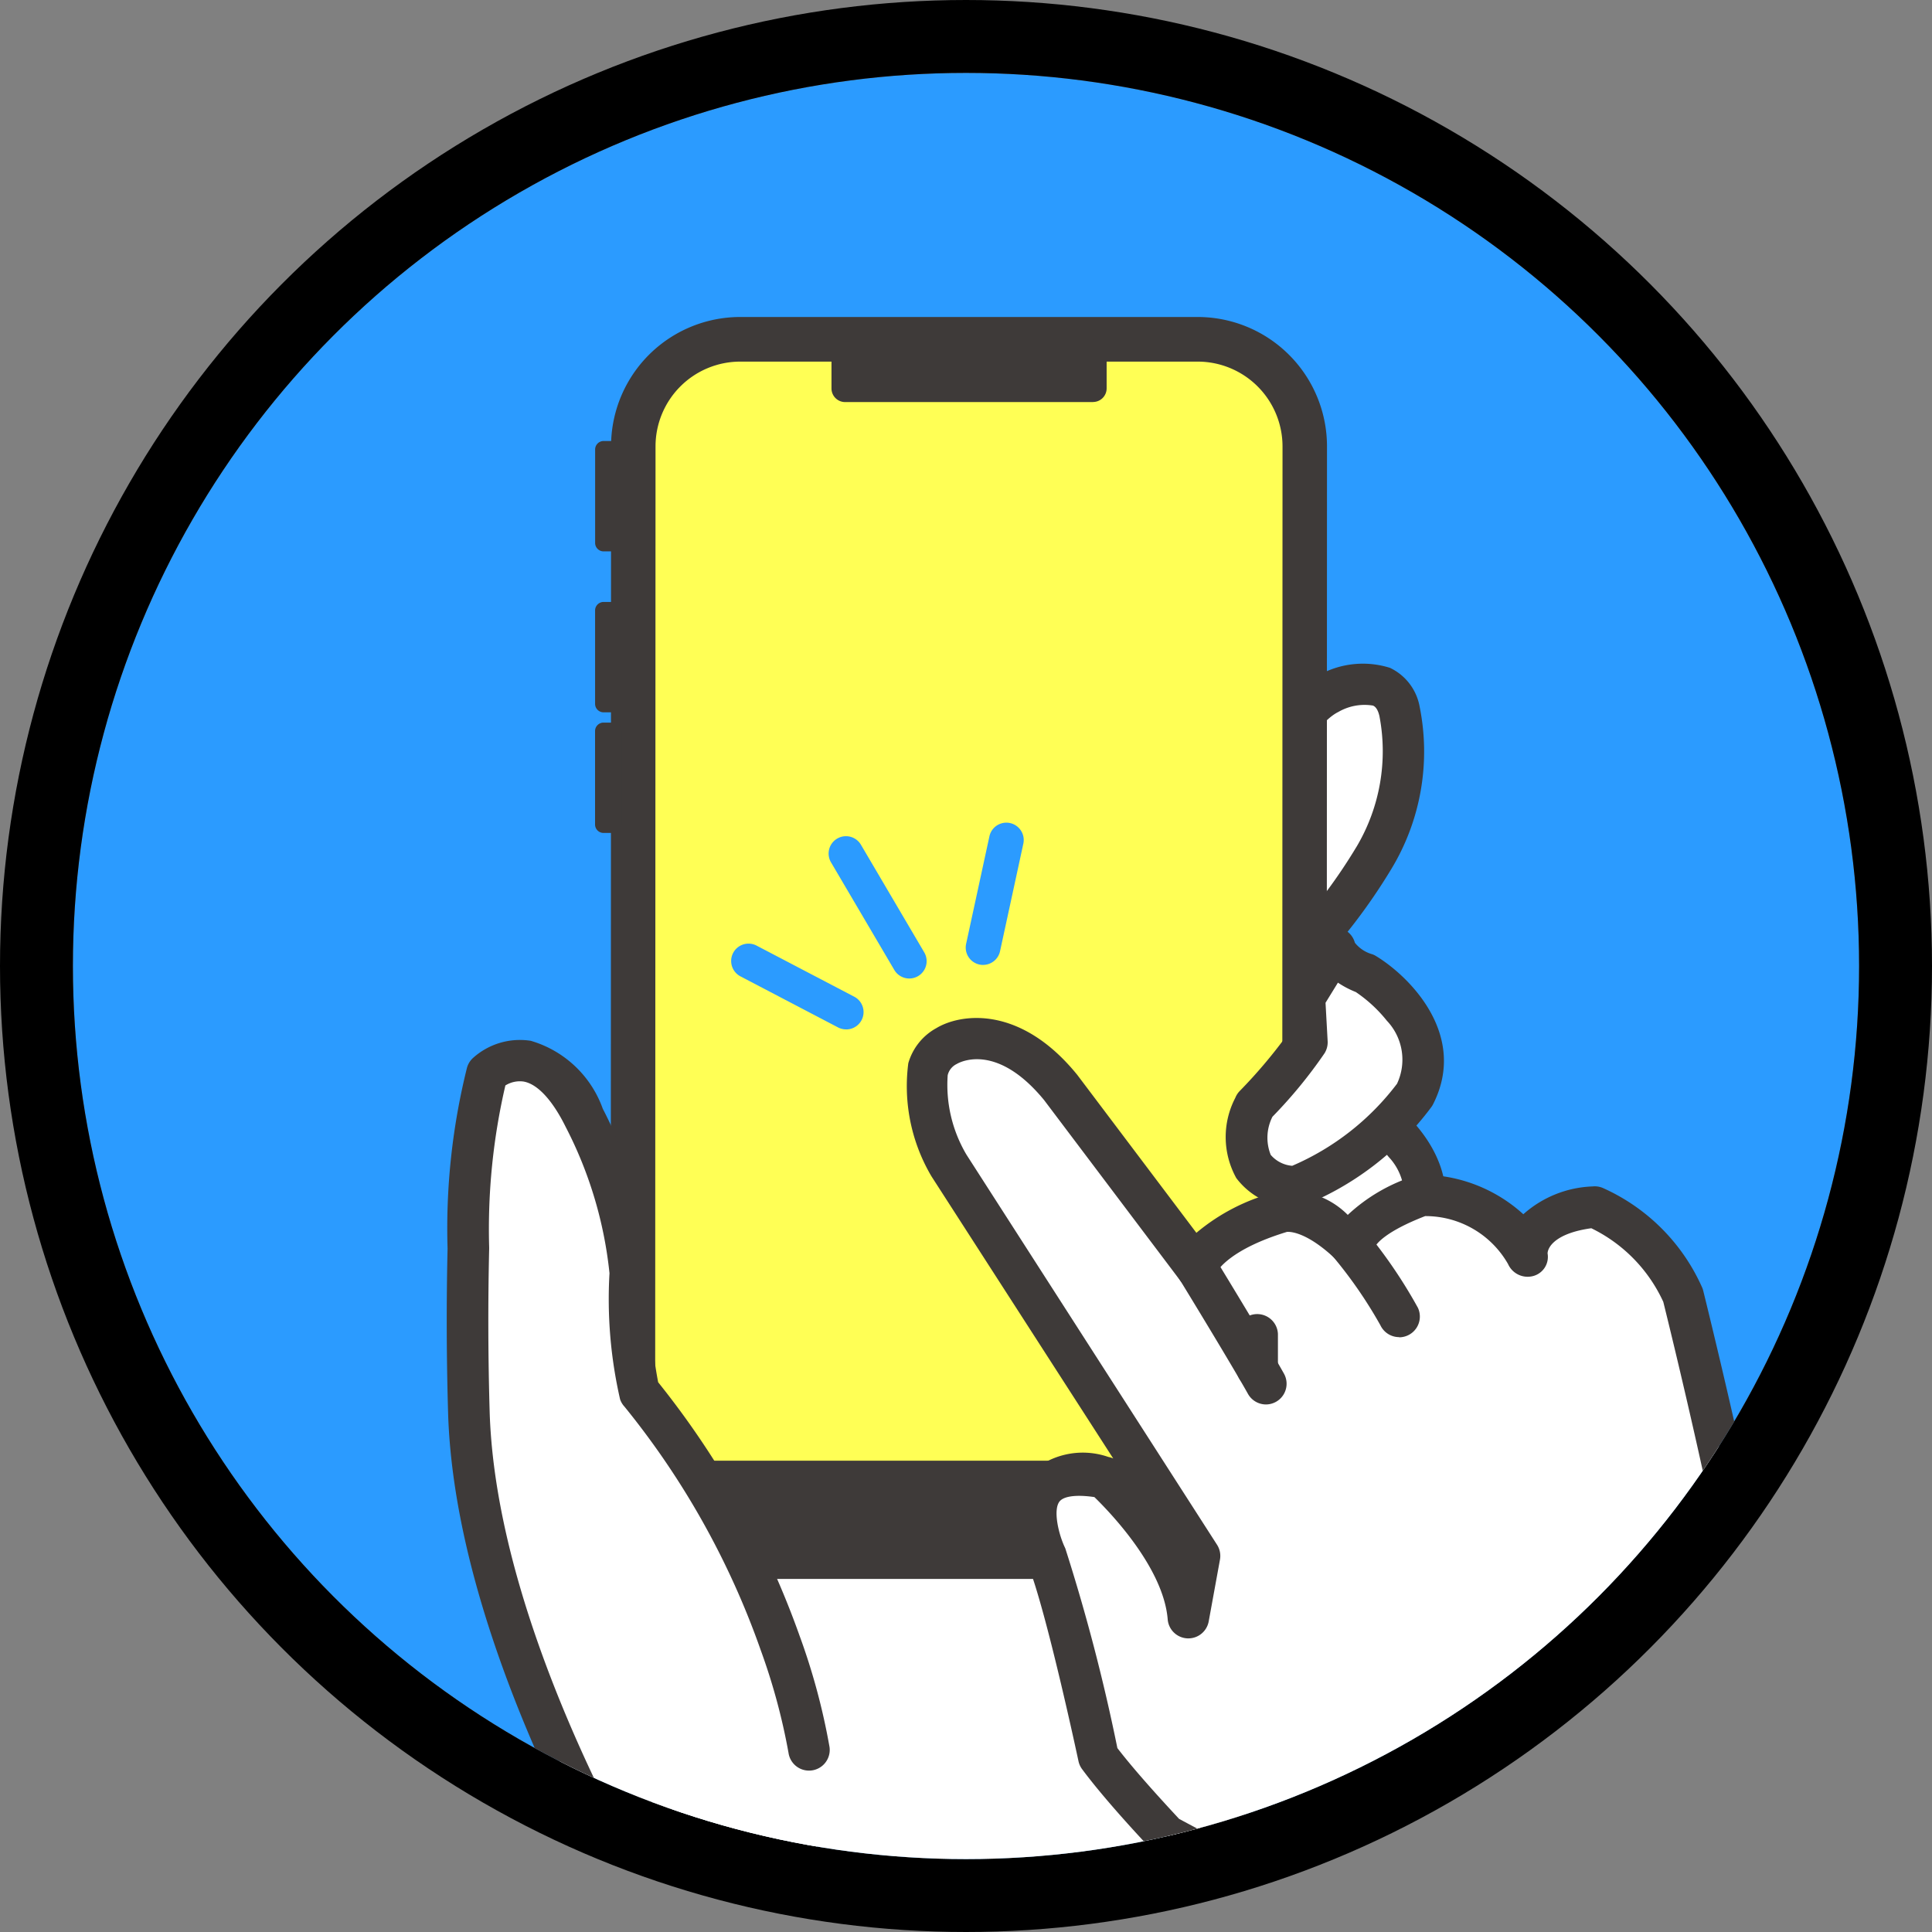 <svg xmlns="http://www.w3.org/2000/svg" width="53" height="53"><rect width="100%" height="100%" fill="#808080" stroke="none"/><defs><clipPath id="a"><circle data-name="楕円形 21" cx="24.5" cy="24.5" r="24.5" fill="#fff" stroke="#707070"/></clipPath><clipPath id="b"><path data-name="長方形 66" fill="none" d="M0 0h39.155v51.687H0z"/></clipPath></defs><g data-name="グループ 8722"><g data-name="楕円形 18" fill="#2b9bff" stroke="#000" stroke-width="2" transform="translate(2 2)"><circle cx="24.5" cy="24.5" r="24.5" stroke="none"/><circle cx="24.5" cy="24.5" r="25.5" fill="none"/></g><g data-name="マスクグループ 11" clip-path="url(#a)" transform="translate(2 2)"><g data-name="グループ 71"><g data-name="グループ 70" clip-path="url(#b)" transform="translate(10.255 6.696)"><path data-name="パス 14" d="M2.101 51.264s3.595-9.477 4.3-13.718l4.012-11.03 11.138.629 3.214 4.032S22.63 41.35 17.62 44.668l-2.45 6.45z" fill="#fff"/><path data-name="パス 15" d="M15.167 51.686a.569.569 0 01-.531-.771l2.457-6.452a.569.569 0 01.194-.255 17.011 17.011 0 006.037-8.4 17.233 17.233 0 00.87-4.443l-2.926-3.67-10.462-.593-3.85 10.585c-.728 4.269-4.094 13.124-4.238 13.5a.568.568 0 01-1.062-.4c.035-.091 3.5-9.2 4.187-13.335a.559.559 0 01.026-.1l4.012-11.03a.568.568 0 01.566-.373l11.138.629a.568.568 0 01.412.213l3.214 4.032a.567.567 0 01.124.354 17.326 17.326 0 01-.92 4.95 18.156 18.156 0 01-6.321 8.9l-2.4 6.3a.569.569 0 01-.531.366" fill="#3e3a39"/><path data-name="パス 16" d="M21.902 13.805s1.073-2.855 2.287-3.472c0 0 1.63-.87 1.947.49a5.669 5.669 0 01-.7 4.016 15.412 15.412 0 01-2.187 2.831l-2.7-2.1z" fill="#fff"/><path data-name="パス 17" d="M23.245 18.239a.567.567 0 01-.349-.12l-2.7-2.1a.568.568 0 01-.1-.795l1.306-1.7c.215-.552 1.238-3.036 2.525-3.7a2.477 2.477 0 011.947-.2 1.464 1.464 0 01.816 1.068 6.219 6.219 0 01-.774 4.446 16.017 16.017 0 01-2.263 2.927.567.567 0 01-.407.172m-1.9-2.768l1.845 1.434a14.81 14.81 0 001.752-2.345l.024-.039a5.133 5.133 0 00.619-3.573c-.054-.231-.143-.271-.177-.286a1.433 1.433 0 00-.948.174l-.01.005c-.739.375-1.626 2.141-2.012 3.165a.57.57 0 01-.081.146zm.561-1.666z" fill="#3e3a39"/><path data-name="パス 18" d="M7.269.999h14.127a1.978 1.978 0 011.973 1.983l-.009 28.481a1.978 1.978 0 01-1.978 1.977H7.255a1.978 1.978 0 01-1.977-1.978l.009-28.481A1.978 1.978 0 017.269.999" fill="#ff5"/><path data-name="パス 19" d="M20.594 34.619H8.043a3.545 3.545 0 01-3.544-3.546l.009-27.525A3.545 3.545 0 018.052 0h12.552a3.549 3.549 0 013.544 3.55l-.009 27.525a3.549 3.549 0 01-3.545 3.544m0-1.22a2.328 2.328 0 002.325-2.325l.009-27.524a2.328 2.328 0 00-2.324-2.326H8.053a2.325 2.325 0 00-2.325 2.324l-.01 27.522a2.325 2.325 0 002.324 2.33z" fill="#3e3a39"/><path data-name="パス 20" d="M5.108 31.374v.45c0 1.2 1.313 2.181 2.934 2.182h12.551c1.621 0 2.935-.976 2.936-2.18v-.45z" fill="#3e3a39"/><path data-name="パス 21" d="M17.728 2.334h-6.8a.374.374 0 01-.373-.374V.984a.374.374 0 01.374-.373h6.8a.374.374 0 01.374.374v.974a.374.374 0 01-.374.373" fill="#3e3a39"/><path data-name="パス 22" d="M4.571 10.845h-.269a.233.233 0 01-.232-.233V8.049a.233.233 0 01.233-.232h.268a.233.233 0 01.232.233v2.562a.233.233 0 01-.233.232" fill="#3e3a39"/><path data-name="パス 23" d="M4.572 6.43h-.269a.233.233 0 01-.232-.233V3.634a.233.233 0 01.233-.232h.268a.233.233 0 01.232.233v2.562a.233.233 0 01-.233.232" fill="#3e3a39"/><path data-name="パス 24" d="M4.57 14.154h-.269a.233.233 0 01-.232-.233v-2.562a.233.233 0 01.233-.232h.268a.233.233 0 01.232.233v2.562a.233.233 0 01-.233.232" fill="#3e3a39"/><path data-name="パス 25" d="M10.155 41.948a8 8 0 00-.219-2.639 17.557 17.557 0 00-.792-2.935 22.721 22.721 0 00-3.852-6.866 12.5 12.5 0 01-.26-3.284 11.759 11.759 0 00-1.255-4.245c-1.266-2.576-2.673-1.233-2.673-1.233a17.771 17.771 0 00-.512 4.8c-.053 1.846.2 4.573.034 5.1-.019.06 1.249 5.8 1.249 5.8a23.673 23.673 0 002.2 5.008 7.76 7.76 0 01.342 3.335l1.956.287 3.833-2.967z" fill="#fff"/><path data-name="パス 26" d="M4.417 45.356a.569.569 0 01-.543-.736 6.772 6.772 0 00-.328-2.954C2.017 38.648.178 34.21.039 30.118a86.225 86.225 0 01-.016-4.561 18.219 18.219 0 01.531-4.955.569.569 0 01.157-.266 1.924 1.924 0 011.594-.48 2.986 2.986 0 011.976 1.864A12.231 12.231 0 015.6 26.188a.573.573 0 010 .061 12.38 12.38 0 00.2 2.974 23.877 23.877 0 013.878 6.95 17.941 17.941 0 01.823 3.055.568.568 0 11-1.125.161 17.08 17.08 0 00-.763-2.819 22.323 22.323 0 00-3.737-6.678.568.568 0 01-.12-.2 12.31 12.31 0 01-.291-3.46 11.232 11.232 0 00-1.185-3.981l-.011-.021c-.365-.742-.776-1.188-1.16-1.256a.747.747 0 00-.5.107 17.386 17.386 0 00-.445 4.44v.045a85.795 85.795 0 00.015 4.511c.132 3.9 1.925 8.2 3.406 11.116a.567.567 0 01.036.088 7.948 7.948 0 01.343 3.672.569.569 0 01-.543.4" fill="#3e3a39"/><path data-name="パス 27" d="M24.196 27.322a13.253 13.253 0 01-1.434 1.728c-.862 2.2 1.094 2.237 1.094 2.237a7.643 7.643 0 003.3-2.528c.969-1.905-1.356-3.324-1.356-3.324a5.384 5.384 0 00-1.789-.255l.12.911z" fill="#fff"/><path data-name="パス 28" d="M23.856 31.855h-.01a2.043 2.043 0 01-1.586-.809 2.325 2.325 0 01-.027-2.2.569.569 0 01.124-.191 13.911 13.911 0 001.262-1.485l-.056-1.022-.118-.889a.568.568 0 01.543-.642 5.951 5.951 0 012.012.292.572.572 0 01.093.046c.96.585 2.522 2.189 1.567 4.067a.568.568 0 01-.048.078 8.154 8.154 0 01-3.591 2.736.571.571 0 01-.165.024m-.6-2.5a1.27 1.27 0 00-.05 1.05.864.864 0 00.59.3 7.138 7.138 0 002.875-2.251 1.551 1.551 0 00-.278-1.728 3.856 3.856 0 00-.848-.785 3.787 3.787 0 00-.882-.175l.032.245v.043l.068 1.231a.569.569 0 01-.086.333 12.967 12.967 0 01-1.425 1.737" fill="#3e3a39"/><path data-name="パス 29" d="M23.642 23.633a13.252 13.252 0 01-1.434 1.728c-.862 2.2 1.094 2.237 1.094 2.237a7.642 7.642 0 003.3-2.528c.969-1.905-1.356-3.324-1.356-3.324a5.385 5.385 0 00-1.789-.255l.12.911z" fill="#fff"/><path data-name="パス 30" d="M23.303 28.166h-.01a2.043 2.043 0 01-1.586-.809 2.325 2.325 0 01-.027-2.2.569.569 0 01.124-.191 13.909 13.909 0 001.262-1.485l-.056-1.022-.118-.889a.568.568 0 01.543-.642 5.941 5.941 0 012.012.292.571.571 0 01.093.046c.96.585 2.522 2.189 1.567 4.067a.565.565 0 01-.048.078 8.153 8.153 0 01-3.591 2.736.57.57 0 01-.165.024m-.6-2.5a1.27 1.27 0 00-.05 1.05.864.864 0 00.59.3 7.138 7.138 0 002.875-2.251 1.551 1.551 0 00-.278-1.728 3.856 3.856 0 00-.848-.785 3.789 3.789 0 00-.882-.175l.032.245v.043l.068 1.231a.569.569 0 01-.086.333 12.962 12.962 0 01-1.425 1.737" fill="#3e3a39"/><path data-name="パス 31" d="M23.596 19.898a13.251 13.251 0 01-1.434 1.728c-.862 2.2 1.094 2.237 1.094 2.237a7.643 7.643 0 003.3-2.528c.969-1.905-1.356-3.324-1.356-3.324-.764-.292-.831-.7-.831-.7l-.837 1.357z" fill="#fff"/><path data-name="パス 32" d="M23.256 24.431h-.01a2.043 2.043 0 01-1.586-.809 2.324 2.324 0 01-.028-2.2.57.57 0 01.124-.191 13.886 13.886 0 001.262-1.485l-.058-1.044a.569.569 0 01.084-.33l.837-1.357a.568.568 0 011.032.151.928.928 0 00.485.318.574.574 0 01.093.046c.96.585 2.522 2.189 1.567 4.067a.559.559 0 01-.048.078 8.154 8.154 0 01-3.591 2.736.569.569 0 01-.165.024m-.6-2.5a1.271 1.271 0 00-.05 1.05.864.864 0 00.59.3 7.139 7.139 0 002.875-2.251 1.551 1.551 0 00-.278-1.728 3.857 3.857 0 00-.853-.788 2.624 2.624 0 01-.49-.257l-.34.552.058 1.053a.568.568 0 01-.086.333 12.97 12.97 0 01-1.425 1.737m2.274-4.718z" fill="#3e3a39"/><path data-name="パス 33" d="M16.456 33.996s-1.273-2.69 1.588-2.156c0 0 2.158 1.939 2.312 3.84l.309-1.694-6.885-10.72s-1.386-2.555-.059-3.266c0 0 1.458-.909 3.126 1.131l3.723 4.936s.226-.874 2.328-1.513c0 0 .738-.277 2.018 1 0 0-.245-.679 1.838-1.46a3.266 3.266 0 012.89 1.646s-.126-1.121 1.857-1.327a4.827 4.827 0 012.424 2.431s2.752 11.129 2.414 12.88l2.248 3.879-8.607 5.351-2.315-3.724a59.322 59.322 0 01-7.922-3.587s-1.19-1.248-1.86-2.144a55.4 55.4 0 00-1.425-5.505" fill="#fff"/><path data-name="パス 34" d="M22.479 29.832a.568.568 0 01-.5-.292c-.446-.8-1.881-3.152-1.9-3.176a.568.568 0 11.97-.592c.06.1 1.461 2.393 1.919 3.216a.568.568 0 01-.5.844" fill="#3e3a39"/><path data-name="パス 35" d="M26.127 27.985a.568.568 0 01-.514-.326 12.282 12.282 0 00-1.356-1.95.568.568 0 01.872-.729 13.59 13.59 0 011.513 2.2.569.569 0 01-.514.81" fill="#3e3a39"/><path data-name="パス 36" d="M22.233 29.406a.568.568 0 01-.568-.568v-.94a.569.569 0 011.137 0v.94a.568.568 0 01-.568.568" fill="#3e3a39"/><path data-name="パス 37" d="M29.979 49.524a.568.568 0 01-.483-.268l-2.213-3.559a57.067 57.067 0 01-7.838-3.567.565.565 0 01-.115-.093c-.05-.052-1.221-1.283-1.9-2.2a.57.57 0 01-.1-.223c-.009-.041-.879-4.122-1.391-5.4a2.6 2.6 0 01-.013-2.422 2.136 2.136 0 012.227-.519.569.569 0 01.131.041l-4.987-7.741-.021-.036a4.864 4.864 0 01-.614-3.065 1.6 1.6 0 01.77-.964c.662-.4 2.293-.64 3.85 1.264l.014.017 3.269 4.335a5.487 5.487 0 012.153-1.11 2.223 2.223 0 012 .618 4.784 4.784 0 011.828-1.067.569.569 0 01.188-.036 4.161 4.161 0 012.8 1.085 3.016 3.016 0 011.9-.763.567.567 0 01.276.04 5.381 5.381 0 012.737 2.75.557.557 0 01.022.07c.274 1.11 2.594 10.576 2.448 12.893l2.154 3.718a.568.568 0 11-.983.57l-2.248-3.88a.568.568 0 01-.066-.393c.228-1.183-1.346-8.338-2.4-12.6a4.182 4.182 0 00-1.975-2.021c-.927.128-1.19.483-1.2.69a.543.543 0 01-.384.618.588.588 0 01-.7-.326 2.606 2.606 0 00-2.274-1.315c-1.083.42-1.326.751-1.373.836a.568.568 0 01-.967.457c-.894-.894-1.4-.866-1.454-.859-1.528.466-1.888 1.028-1.942 1.129a.52.52 0 01-.408.424.579.579 0 01-.593-.242l-3.716-4.927c-1.263-1.539-2.249-1.071-2.382-1a.232.232 0 01-.029.016.459.459 0 00-.234.3 3.755 3.755 0 00.515 2.181l6.873 10.7a.568.568 0 01.081.409l-.309 1.694a.568.568 0 01-1.125-.056c-.115-1.416-1.584-2.939-2.011-3.354-.489-.072-.842-.028-.958.123-.179.232-.026.891.148 1.258l.013.029a51.733 51.733 0 011.428 5.476c.572.744 1.469 1.7 1.692 1.941a59.8 59.8 0 007.759 3.5.568.568 0 01.286.233l2.315 3.724a.568.568 0 01-.482.868m-6.902-24.427h-.014.014" fill="#3e3a39"/><path data-name="パス 38" d="M10.955 19.543a.474.474 0 01-.22-.054l-2.676-1.4a.476.476 0 11.44-.845l2.676 1.4a.476.476 0 01-.221.9" fill="#2b9bff"/><path data-name="パス 39" d="M14.714 17.775a.477.477 0 01-.466-.577l.639-2.95a.476.476 0 11.931.2l-.639 2.95a.477.477 0 01-.465.376" fill="#2b9bff"/><path data-name="パス 40" d="M12.689 18.147a.476.476 0 01-.411-.235l-1.736-2.951a.476.476 0 01.821-.483l1.736 2.951a.476.476 0 01-.41.718" fill="#2b9bff"/></g></g></g></g></svg>